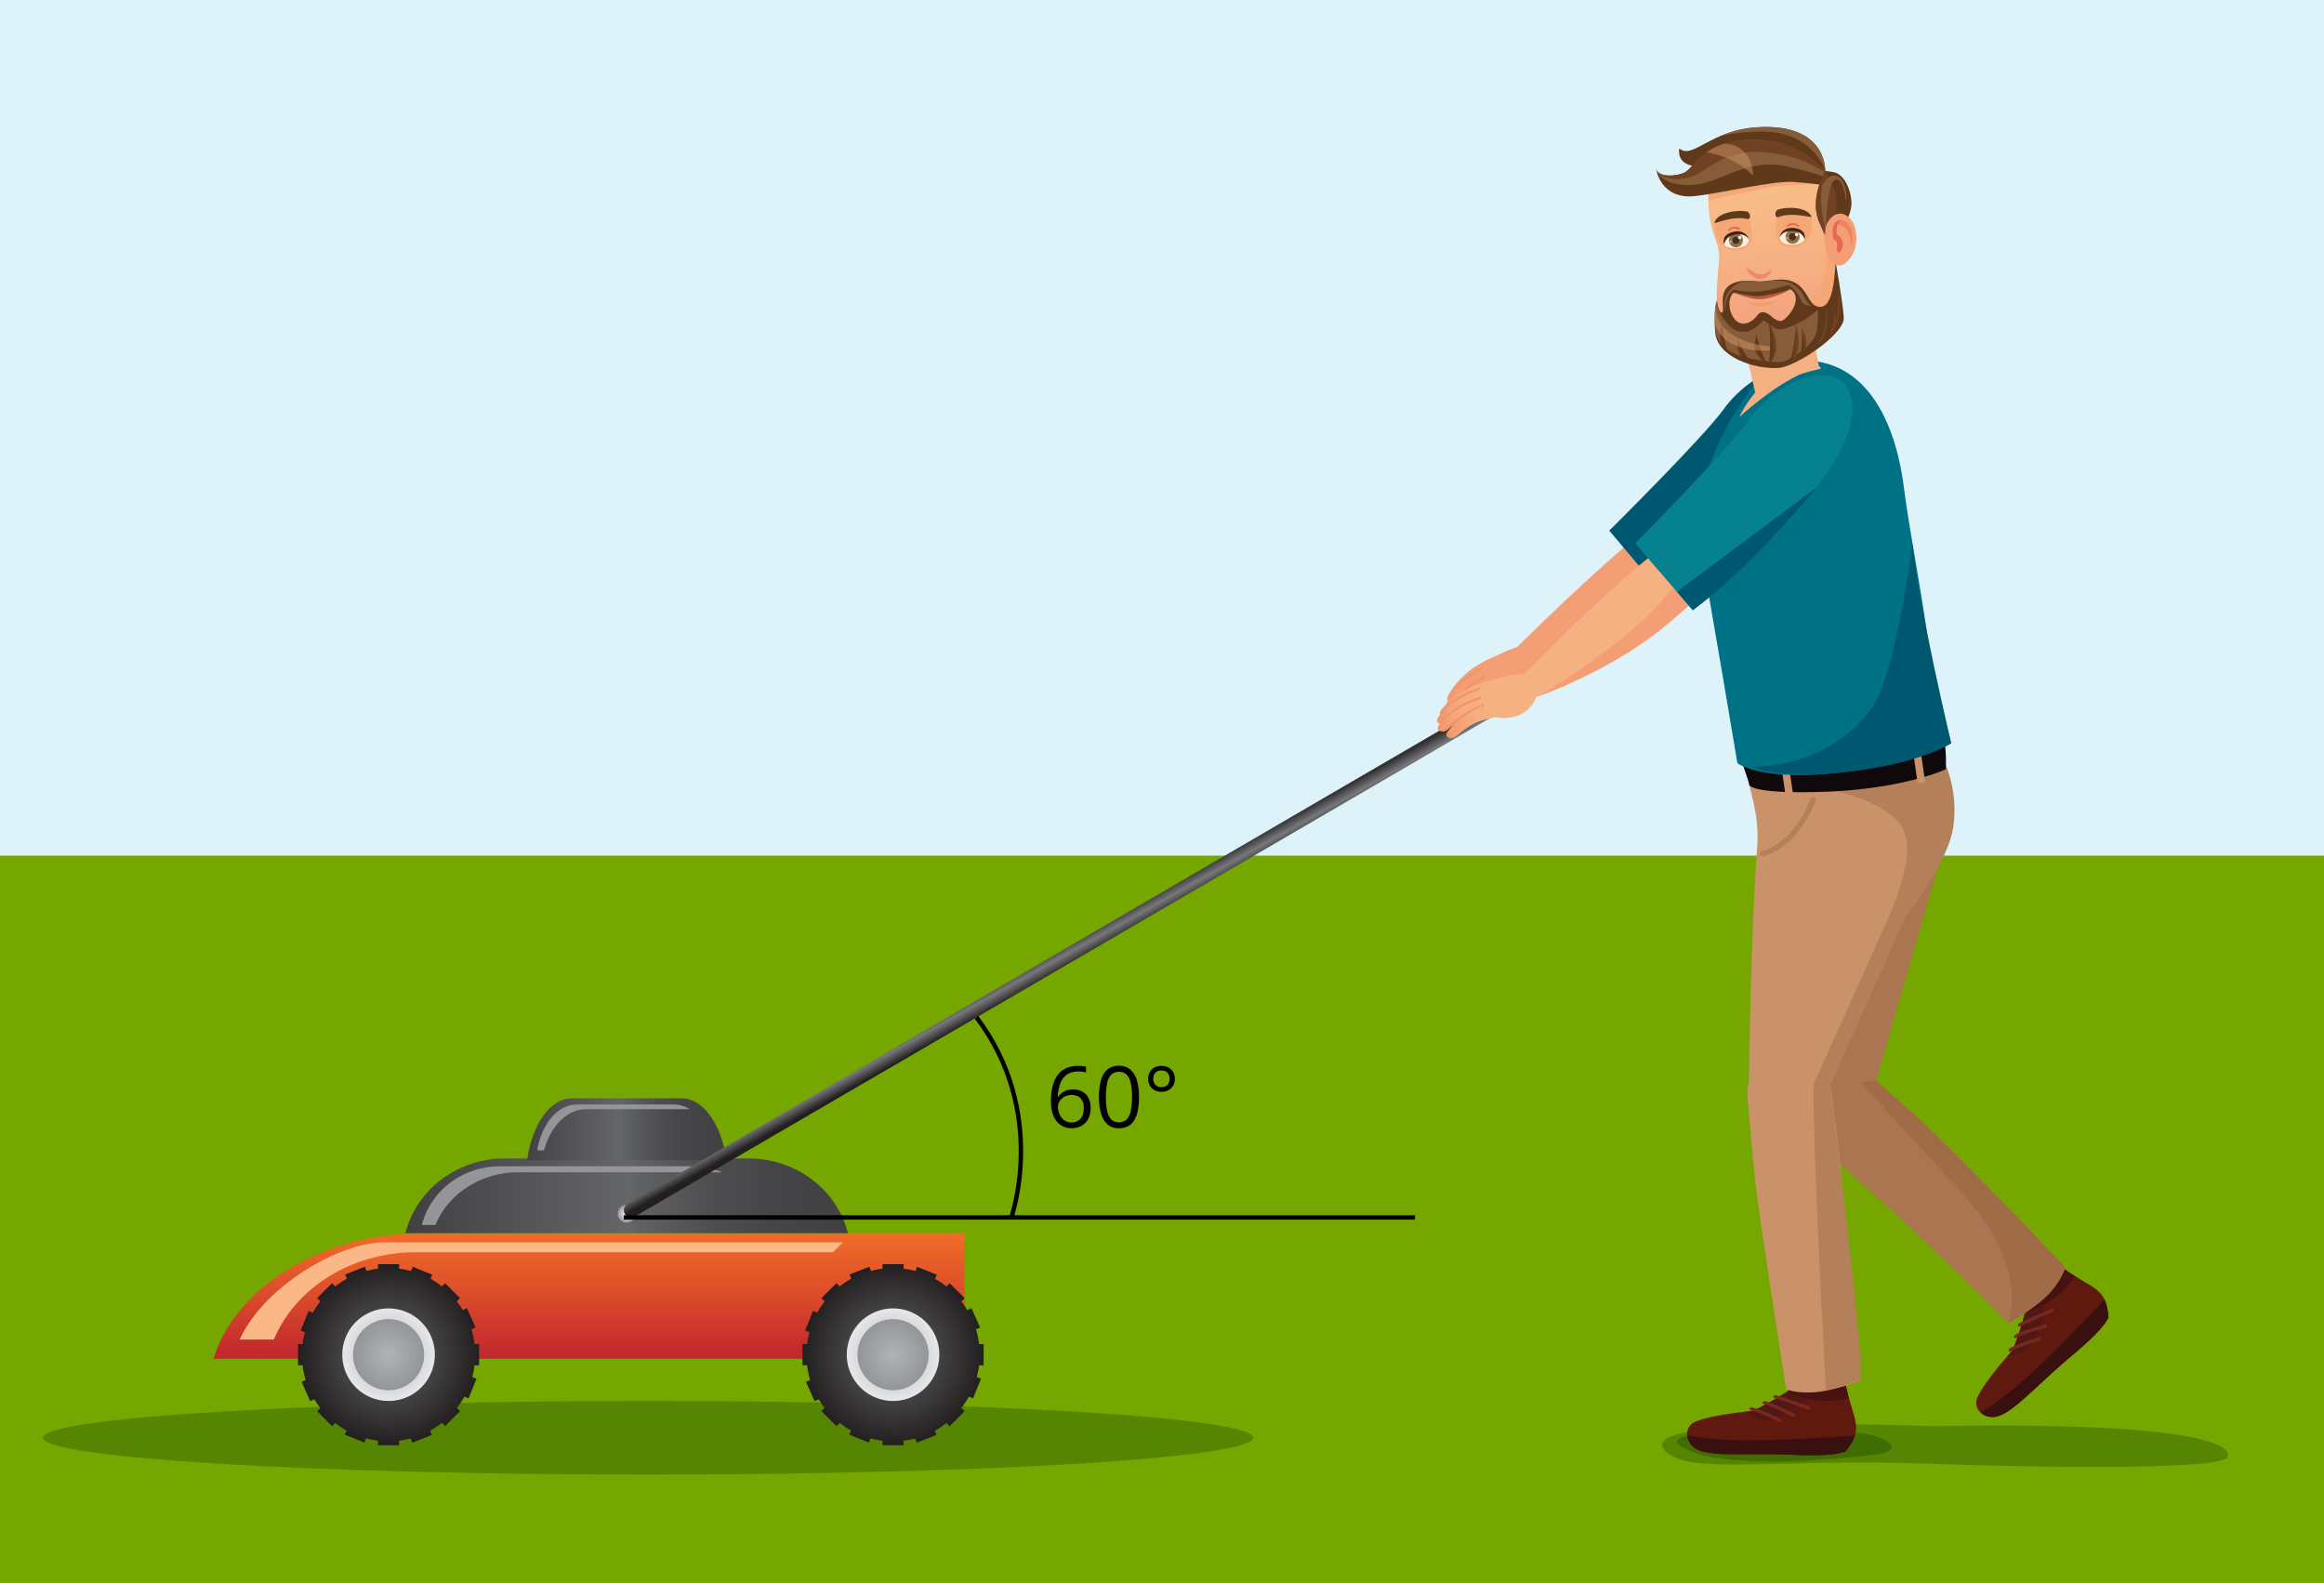 <svg xmlns="http://www.w3.org/2000/svg" xmlns:xlink="http://www.w3.org/1999/xlink" width="1585.4" height="1080" viewBox="0 0 1585.4 1080"><rect x="0" y="0" width="1585.4" height="1080" fill="#808080" stroke="none"/><defs><linearGradient id="Безымянный_градиент_32" x1="401.78" y1="961.56" x2="401.78" y2="873.02" gradientTransform="matrix(1, 0, 0, -1, 0, 1798.23)" gradientUnits="userSpaceOnUse"><stop offset="0" stop-color="#f37027"/><stop offset="0.5" stop-color="#dc4e2a"/><stop offset="1" stop-color="#c1272d"/></linearGradient><linearGradient id="Безымянный_градиент_5" x1="5198.81" y1="1103.92" x2="5775.99" y2="1103.92" gradientTransform="matrix(0.52, 0, 0, -0.42, -2425.14, 1279.47)" gradientUnits="userSpaceOnUse"><stop offset="0" stop-color="#414042"/><stop offset="0.5" stop-color="#656668"/><stop offset="0.52" stop-color="#616264"/><stop offset="0.68" stop-color="#4f4f51"/><stop offset="0.83" stop-color="#454446"/><stop offset="1" stop-color="#414042"/></linearGradient><linearGradient id="Безымянный_градиент_5-2" x1="12914.88" y1="2337.07" x2="13373.93" y2="2337.07" gradientTransform="matrix(0.3, 0, 0, -0.09, -3520.23, 980.79)" xlink:href="#Безымянный_градиент_5"/><radialGradient id="Безымянный_градиент_10" cx="265.08" cy="874.02" r="61.75" gradientTransform="matrix(1, 0, 0, -1, 0, 1798.23)" gradientUnits="userSpaceOnUse"><stop offset="0" stop-color="#656668"/><stop offset="1" stop-color="#231f20"/></radialGradient><radialGradient id="Безымянный_градиент_31" cx="265.08" cy="874" r="31.55" gradientTransform="matrix(1, 0, 0, -1, 0, 1798.23)" gradientUnits="userSpaceOnUse"><stop offset="0.01" stop-color="#afb1b4"/><stop offset="1" stop-color="#e6e7e8"/></radialGradient><radialGradient id="Безымянный_градиент_12" cx="265.08" cy="874.01" r="24.26" gradientTransform="matrix(1, 0, 0, -1, 0, 1798.23)" gradientUnits="userSpaceOnUse"><stop offset="0" stop-color="#b1b3b6"/><stop offset="1" stop-color="#939598"/></radialGradient><radialGradient id="Безымянный_градиент_10-2" cx="609.24" cy="874" r="61.76" xlink:href="#Безымянный_градиент_10"/><radialGradient id="Безымянный_градиент_31-2" cx="609.24" cy="874.01" r="31.56" xlink:href="#Безымянный_градиент_31"/><radialGradient id="Безымянный_градиент_12-2" cx="609.25" cy="874.01" r="24.26" xlink:href="#Безымянный_градиент_12"/><radialGradient id="Безымянный_градиент_27" cx="427.5" cy="970.22" r="6.12" gradientTransform="matrix(1, 0, 0, -1, 0, 1798.23)" gradientUnits="userSpaceOnUse"><stop offset="0" stop-color="#fff"/><stop offset="1" stop-color="#939598"/></radialGradient><linearGradient id="Безымянный_градиент_45" x1="729.3" y1="641.66" x2="736.89" y2="655.26" gradientUnits="userSpaceOnUse"><stop offset="0" stop-color="#333132"/><stop offset="0.47" stop-color="#77787b"/><stop offset="1" stop-color="#231f20"/></linearGradient><linearGradient id="linear-gradient" x1="-11029.9" y1="-1669.61" x2="-11029.9" y2="-1709.27" gradientTransform="matrix(0.5, 0.87, -0.87, 0.5, 5027.16, 10889.06)" gradientUnits="userSpaceOnUse"><stop offset="0" stop-color="#f2926a"/><stop offset="0.29" stop-color="#f4a377"/><stop offset="0.62" stop-color="#f6ad7f"/><stop offset="1" stop-color="#f6b182"/></linearGradient><linearGradient id="Безымянный_градиент_2" x1="-840.07" y1="554.57" x2="-840.45" y2="426" gradientTransform="translate(2017.15 -386.21) rotate(-3.58)" gradientUnits="userSpaceOnUse"><stop offset="0" stop-color="#f4a27e"/><stop offset="0.25" stop-color="#f6ae82"/><stop offset="0.64" stop-color="#f8bb87"/><stop offset="1" stop-color="#f9c089"/></linearGradient><linearGradient id="linear-gradient-2" x1="-11830.06" y1="-2188.73" x2="-11830.06" y2="-2228.21" gradientTransform="translate(2913.99 12359.11) rotate(70.27)" xlink:href="#linear-gradient"/><linearGradient id="linear-gradient-3" x1="-11826.2" y1="-2185.32" x2="-11826.2" y2="-2224.79" gradientTransform="translate(2913.99 12359.11) rotate(70.27)" xlink:href="#linear-gradient"/><linearGradient id="linear-gradient-4" x1="-11820.58" y1="-2184.1" x2="-11820.58" y2="-2223.26" gradientTransform="translate(2913.99 12359.11) rotate(70.27)" xlink:href="#linear-gradient"/><linearGradient id="linear-gradient-5" x1="-11814.84" y1="-2188.15" x2="-11814.84" y2="-2227.81" gradientTransform="translate(2913.99 12359.11) rotate(70.27)" xlink:href="#linear-gradient"/></defs><g id="Слой_2" data-name="Слой 2"><g id="Слой_1-2" data-name="Слой 1"><rect y="579.1" width="1585.4" height="500.9" style="fill:#76a600"/><rect width="1585.4" height="583.75" style="fill:#def2f9"/><path d="M854.92,980.86c0-13.85-184.83-25.08-412.82-25.08S29.27,967,29.27,980.86,214.1,1006,442.1,1006,854.92,994.72,854.92,980.86Z" style="fill:#073007;opacity:0.28"/><path d="M658,841.3H288.77c-69.56,0-127.81,36.58-143.2,85.72H658Z" style="fill:url(#Безымянный_градиент_32)"/><path d="M510.5,790.33h-166c-33,0-60.62,21.74-67.92,51H578.41C571.1,812.07,543.49,790.33,510.5,790.33Z" style="fill:url(#Безымянный_градиент_5)"/><path d="M353.9,799.74H492.56a57,57,0,0,0-21.13-4.06H341.12c-25.9,0-47.59,17.09-53.32,40.06h9.3C305.46,814.79,327.71,799.74,353.9,799.74Z" style="fill:#939598"/><path d="M575,847.56H262.21c-30.92,0-82.22,30.07-98.71,66.31h23.34c14.35-34.72,52.42-59.59,97.25-59.59H568.25Z" style="fill:#fbb786"/><path d="M465,749.32H390.19c-14.86,0-27.31,18-30.6,42.26h136C492.28,767.3,479.83,749.32,465,749.32Z" style="fill:url(#Безымянный_градиент_5-2)"/><path d="M323.73,931.44h3.11V917h-3.11a58,58,0,0,0-2.1-10.09l2.79-1.24-5.88-13.17-2.86,1.28a58.37,58.37,0,0,0-4.05-5.92l2.2-2.21-10.18-10.21-2.19,2.21a58.29,58.29,0,0,0-7.7-5.14l1.15-2.86-13.36-5.4-1.17,2.89a61.85,61.85,0,0,0-8.09-1.59v-3.1H257.87v3.1a62.78,62.78,0,0,0-7.82,1.52l-1.16-2.89-13.39,5.34,1.14,2.85a58.12,58.12,0,0,0-7.93,5.28l-2.19-2.21-10.21,10.2,2.21,2.2a57.94,57.94,0,0,0-5.12,7.68l-2.86-1.15-5.41,13.36,2.89,1.18a60.11,60.11,0,0,0-1.6,8.1h-3.1v14.42h3.1a59.8,59.8,0,0,0,2.11,10.08l-2.79,1.24,5.88,13.17,2.85-1.27a59.79,59.79,0,0,0,4.05,5.94l-2.21,2.16L226.52,973l2.19-2.21a59,59,0,0,0,7.68,5.13l-1.15,2.85,13.37,5.4,1.17-2.88a61.85,61.85,0,0,0,8.09,1.59V986h14.42v-3.1a59.33,59.33,0,0,0,7.82-1.52l1.15,2.9,13.4-5.35L293.52,976a61.14,61.14,0,0,0,7.94-5.28l2.19,2.2,10.21-10.19-2.2-2.2a58.44,58.44,0,0,0,5.13-7.69l2.85,1.16,5.41-13.37-2.89-1.17A56.81,56.81,0,0,0,323.73,931.44Z" style="fill:url(#Безымянный_градиент_10)"/><path d="M296.63,924.23a31.56,31.56,0,1,0-31.55,31.55h0A31.55,31.55,0,0,0,296.63,924.23Z" style="fill:url(#Безымянный_градиент_31)"/><path d="M289.34,924.23a24.26,24.26,0,1,0-24.27,24.25h.05A24.27,24.27,0,0,0,289.34,924.23Z" style="fill:url(#Безымянный_градиент_12)"/><path d="M400.05,756.71h70.38a20.39,20.39,0,0,0-10.72-3.19H393.56c-13.15,0-24.14,13.36-27.06,31.32h4.71C375.47,768.46,386.76,756.71,400.05,756.71Z" style="fill:#939598"/><path d="M667.92,931.44H671V917h-3.1a58,58,0,0,0-2.11-10.09l2.8-1.24-5.88-13.17-2.84,1.28a63.51,63.51,0,0,0-4.09-5.92l2.22-2.21-10.18-10.21-2.2,2.21a57.42,57.42,0,0,0-7.71-5.14l1.17-2.86-13.37-5.4-1.16,2.89a60.39,60.39,0,0,0-8.1-1.59v-3.1H602v3.1a61.16,61.16,0,0,0-7.83,1.52l-1.15-2.89-13.44,5.34,1.13,2.85a59,59,0,0,0-7.92,5.28l-2.19-2.21-10.21,10.2,2.22,2.2a57.73,57.73,0,0,0-5.09,7.68l-2.86-1.15-5.41,13.36,2.89,1.18a58.57,58.57,0,0,0-1.59,8.1h-3.12v14.42h3.11a61.81,61.81,0,0,0,2.1,10.08l-2.79,1.24,5.89,13.17,2.84-1.27a63.41,63.41,0,0,0,4,5.94l-2.2,2.16L570.68,973l2.2-2.21a58.9,58.9,0,0,0,7.67,5.13l-1.14,2.88,13.36,5.41,1.16-2.88a60.05,60.05,0,0,0,8.1,1.58V986h14.41v-3.1a59.33,59.33,0,0,0,7.82-1.52l1.15,2.9,13.44-5.35-1.13-2.83a60.1,60.1,0,0,0,7.93-5.29l2.2,2.2L658,962.77l-2.23-2.2a58.65,58.65,0,0,0,5.16-7.69L663.8,954l5.42-13.37-2.9-1.17A56.89,56.89,0,0,0,667.92,931.44Z" style="fill:url(#Безымянный_градиент_10-2)"/><path d="M640.8,924.23a31.57,31.57,0,1,0-31.57,31.55h0A31.55,31.55,0,0,0,640.8,924.23Z" style="fill:url(#Безымянный_градиент_31-2)"/><path d="M633.51,924.23a24.26,24.26,0,1,0-24.28,24.25,24.27,24.27,0,0,0,24.28-24.25Z" style="fill:url(#Безымянный_градиент_12-2)"/><path d="M433.62,828a6.12,6.12,0,1,0-6.12,6.12,6.12,6.12,0,0,0,6.12-6.12Z" style="fill:url(#Безымянный_градиент_27)"/><path d="M430.59,830.58a5,5,0,0,1-2.42-9.39l605.7-353a5,5,0,1,1,4.82,8.76L433,830A5,5,0,0,1,430.59,830.58Z" style="fill:url(#Безымянный_градиент_45)"/><line x1="965.3" y1="830.58" x2="425.58" y2="830.58" style="fill:none;stroke:#000;stroke-miterlimit:10;stroke-width:3px"/><path d="M1319.06,973l-2.9-.1c-100.27-3.29-213.3-1.31-174.64,20.83,18.77,10.75,81.65,1.47,173,4.79,87,3.15,204.74,4.13,205.14-4.82C1519.71,993.67,1536.93,969.11,1319.06,973Z" style="fill:#073007;opacity:0.28"/><path d="M1277.32,992.68c-19.27,2.1-91,9.9-122.78-2.26-38.88-14.89,37.22-15.64,112.23-12.87C1282.28,978.13,1305.46,989.6,1277.32,992.68Z" style="fill:#073007;opacity:0.28"/><path d="M1257.67,937.06c4.78,31.12,15.69,35.08,1.44,53.12-11.11,4.26-34.77,2.14-47.11,2-30-.37-49.42,1.58-57-5.19-3.79-3.27-6.27-10.11-1.28-15.26,3.4-3.49,20.93-7.13,42-9.14a204.93,204.93,0,0,0,27.92-16.15s12,.84,18-.26C1247.07,945.16,1257.08,933.25,1257.67,937.06Z" style="fill:#5f190f"/><path d="M1208.64,968c-6.46,1.38-12.92-1.07-18.39-4.81l5.53-.58a204.93,204.93,0,0,0,27.92-16.15,119.54,119.54,0,0,0,15.77,0C1232.8,957.32,1219.88,964.13,1208.64,968Z" style="fill:#511715"/><path d="M1219.3,949.36c2.81-1.83,4.4-3,4.4-3s12,.84,18-.26c5.41-1,15.42-12.9,16-9.09a138.06,138.06,0,0,0,3.61,16.72C1247.19,957.82,1232.31,955.61,1219.3,949.36Z" style="fill:#47120f"/><path d="M1187.39,982.69c25.6.15,52.47-1.54,78-3.34-1,3.21-2.93,6.63-6.25,10.83-11.11,4.26-34.77,2.14-47.11,2-30-.37-49.42,1.58-57-5.19A12,12,0,0,1,1151,979C1159.7,981.07,1177.24,982.62,1187.39,982.69Z" style="fill:#37100f"/><path d="M1233.76,961.68A1.37,1.37,0,0,0,1235,961a1.09,1.09,0,0,0-.69-1.48c-.64-.22-15.6-5.73-22.82-7.65a1.29,1.29,0,0,0-1.58.75,1.1,1.1,0,0,0,.86,1.39c7.09,1.87,22.39,7.51,22.54,7.58A1.53,1.53,0,0,0,1233.76,961.68Z" style="fill:#78291f"/><path d="M1223.28,966.56a1.33,1.33,0,0,0,1.09-.54,1,1,0,0,0-.44-1.54c-.6-.31-14.92-7.72-20-8.57a1.3,1.3,0,0,0-1.5.87,1.15,1.15,0,0,0,1,1.32c3.82.64,15.11,6.22,19.16,8.3A1.28,1.28,0,0,0,1223.28,966.56Z" style="fill:#78291f"/><path d="M1213.91,970.08a1.3,1.3,0,0,0,1.08-.55,1,1,0,0,0-.43-1.52c-.46-.25-11.54-6-19.44-7.82a1.3,1.3,0,0,0-1.56.8,1.12,1.12,0,0,0,.93,1.35c7.56,1.71,18.64,7.51,18.76,7.56A1.2,1.2,0,0,0,1213.91,970.08Z" style="fill:#78291f"/><path d="M1401.44,860.64c24.55,19.72,35.26,15.28,36.94,38.21-5.32,10.65-24.2,25.06-33.42,33.27-22.4,20-35.38,34.53-45.51,34.64-5,.14-11.46-3.22-11.26-10.39.15-4.87,10.62-19.39,24.82-35.12a204.92,204.92,0,0,0,9.69-30.77s9.4-7.46,13.07-12.32C1399.1,873.78,1398.44,858.23,1401.44,860.64Z" style="fill:#5f190f"/><path d="M1386.14,916.53c-3.83,5.39-10.25,7.94-16.81,8.87,1.21-1.37,2.43-2.73,3.68-4.15a204.92,204.92,0,0,0,9.69-30.77,119.89,119.89,0,0,0,11.66-10.63C1396.78,892.38,1391.85,906.13,1386.14,916.53Z" style="fill:#511715"/><path d="M1381.45,895.63c.83-3.25,1.25-5.15,1.25-5.15s9.4-7.46,13.07-12.32c3.33-4.38,2.67-19.93,5.67-17.52a139.74,139.74,0,0,0,14,9.9C1407.74,883,1395.27,891.45,1381.45,895.63Z" style="fill:#47120f"/><path d="M1380.42,941.76c19-17.18,37.66-36.57,55.26-55.12,1.43,3,2.31,6.87,2.7,12.21-5.32,10.65-24.2,25.06-33.42,33.27-22.4,20-35.38,34.53-45.51,34.64a12,12,0,0,1-8.36-3.11C1358.91,959.27,1372.89,948.56,1380.42,941.76Z" style="fill:#37100f"/><path d="M1400.44,895a1.36,1.36,0,0,0,.42-1.3,1.1,1.1,0,0,0-1.51-.63c-.62.27-15.37,6.31-22,9.78a1.28,1.28,0,0,0-.66,1.62,1.08,1.08,0,0,0,1.56.44c6.51-3.41,21.6-9.58,21.75-9.64A1.26,1.26,0,0,0,1400.44,895Z" style="fill:#78291f"/><path d="M1396,905.63a1.33,1.33,0,0,0,.44-1.14,1.05,1.05,0,0,0-1.37-.84c-.65.18-16.21,4.39-20.5,7.16a1.29,1.29,0,0,0-.52,1.66,1.14,1.14,0,0,0,1.63.29c3.25-2.1,15.34-5.61,19.73-6.81A1.32,1.32,0,0,0,1396,905.63Z" style="fill:#78291f"/><path d="M1391.46,914.55a1.32,1.32,0,0,0,.44-1.14,1,1,0,0,0-1.35-.83c-.51.13-12.59,3.34-19.62,7.36a1.31,1.31,0,0,0-.61,1.65,1.12,1.12,0,0,0,1.59.37c6.73-3.85,18.83-7.05,18.95-7.1A1.12,1.12,0,0,0,1391.46,914.55Z" style="fill:#78291f"/><path d="M1016.41,449.31a83.24,83.24,0,0,0-12.66,7.27,79.56,79.56,0,0,0-9.78,9.11,48.85,48.85,0,0,0-6.06,8.79c-2.39,4.91,3.69,5.88,6.79,1.6a60.07,60.07,0,0,1,5.41-5.93,43.84,43.84,0,0,1,8.46-6.43c1.73-1,7.85-3.73,11.72-5.25C1021.89,455.79,1016.41,449.31,1016.41,449.31Z" style="fill:#f39e75"/><path d="M987.43,477a2,2,0,0,0,1.11,1.46,74.92,74.92,0,0,1,10.81-13.24c4.4-4.43,13.14-8.75,13.14-8.75l-.11-2.59s-1.76-.6-2,1.64C996.8,461.87,989.38,473.57,987.43,477Z" style="fill:#f2926a"/><path d="M1015.36,454.34a82.25,82.25,0,0,0-12.66,7.28,78.77,78.77,0,0,0-9.78,9.12,47.35,47.35,0,0,0-6,8.81c-2.39,4.91,3.69,5.88,6.79,1.61a56.55,56.55,0,0,1,5.4-6,44.64,44.64,0,0,1,8.46-6.44c1.72-.94,7.84-3.72,11.72-5.26C1020.84,460.83,1015.36,454.34,1015.36,454.34Z" style="fill:#f39e75"/><path d="M1000.8,471.16c4.4-4.44,13.15-8.77,13.15-8.77l-.12-2.58s-1.75-.6-1.94,1.65c-13.59,6.3-21.77,18.55-24,22.24a3.89,3.89,0,0,0,2,.05A96.31,96.31,0,0,1,1000.8,471.16Z" style="fill:#f2926a"/><path d="M1017.38,460.63a81.64,81.64,0,0,0-12.73,6.74,76.93,76.93,0,0,0-9.95,8.71,46.18,46.18,0,0,0-6.29,8.45c-2.53,4.74,3.43,5.93,6.63,1.81a60.48,60.48,0,0,1,5.54-5.69,43.11,43.11,0,0,1,8.56-6.06c1.74-.87,7.87-3.41,11.75-4.78C1022.55,467.23,1017.38,460.63,1017.38,460.63Z" style="fill:#f39e75"/><path d="M1000.58,480.65a43.11,43.11,0,0,1,8.56-6.06c.2-.1.47-.23.78-.36,3.56-3.45,7-6.68,7-6.68l-.13-2.59s-1.7-1-1.89,1.26c-12.49,7.13-20.92,18.86-23.38,22.5a6.34,6.34,0,0,0,3.54-2.38A60.48,60.48,0,0,1,1000.58,480.65Z" style="fill:#f2926a"/><path d="M1023.58,462.66a84.71,84.71,0,0,0-12.71,7.32,80,80,0,0,0-9.81,9.18A47.19,47.19,0,0,0,995,488c-2.41,4.93,3.71,5.9,6.82,1.61a59.94,59.94,0,0,1,5.41-6,45,45,0,0,1,8.51-6.46c1.73-.95,7.88-3.75,11.76-5.3C1029.1,469.16,1023.58,462.66,1023.58,462.66Z" style="fill:url(#linear-gradient)"/><path d="M1043.49,440.63c-8.24-.64-16,3.64-24.46,7.49-9,4.14-8.49,3.7-7.07,10.1,1.65,7.44,9.6,14.53,13.68,14.67,6.91.23,16.62-2.87,21.45-10.39C1054.75,450.57,1047.2,440.92,1043.49,440.63Z" style="fill:#f39e75"/><path d="M1046.64,454.13c-9,2.85-19.6-5.13-12.73-11.63,0,0,57.58-57.51,95.62-86.86a20.83,20.83,0,0,1,29.28,1.49c7.49,8.44,6.65,23.49-2,31.1C1112.18,427.44,1067.65,447.48,1046.64,454.13Z" style="fill:#f39e75"/><path d="M1176,279c19.88-27.65,64.77-45.32,70.45-13.35,9,50.87-109.83,142.39-109.83,142.39L1097.81,362S1161.77,298.71,1176,279Z" style="fill:#005870"/><path d="M1125.86,395.25c.25-.25,96-69.95,96-69.95-1.65,2.55-45.23,54-85.26,82.71Z" style="fill:#215a6c"/><path d="M1226.57,766.9s36.23,34.48,51.16,47.31c26.86,23.06,92.49,88.42,92.49,88.42s18.76-10.24,28.58-21.17c7.91-8.81,10.14-16.9,10.14-16.9s-64.12-67.5-93.29-95.14c-17.15-16.24-50.09-44.44-50.09-44.44Z" style="fill:#aa7550"/><path d="M1264.76,724.38a28.58,28.58,0,1,1-40.36,2.15A28.59,28.59,0,0,1,1264.76,724.38Z" style="fill:#b48059"/><path d="M1268.25,777.12l56.23-194.06c6.75-22.35-71.16-40.35-75.84-17.48-3.67,17.83-34.92,194.12-34.92,194.12Z" style="fill:#aa7550"/><path d="M1192.28,750s4,49.25,6.69,68.75c4.87,35,19.48,129,19.48,129s7.54,3.51,22.13,1.82c11.79-1.35,28.72-7.66,28.72-7.66s-8.71-91.6-12.26-131.62c-2.09-23.53-7.9-66.63-7.9-66.63Z" style="fill:#ca9269"/><path d="M1248.55,740.19l47.21-110.89s16.48-15.28,31.79-50.25c9.68-22.12-4.13-62.78-.87-72,11.59-33-136.61-18.17-137,5.16-.35,19,11,37.35,9.09,64.61-4.8,66.61-5.64,161.27-5.64,161.27Z" style="fill:#ca9269"/><path d="M1249,742.91a28.57,28.57,0,1,1-31.45-25.38A28.56,28.56,0,0,1,1249,742.91Z" style="fill:#ca9269"/><path d="M1226.57,534.43s62.76,7.87,72.36,32.77c4,10.34,3.3,23.1-8.7,54.6l4.75,9.89s33.65-40.79,37.55-67.64a83.34,83.34,0,0,0-7.64-47.85Z" style="fill:#b48059"/><path d="M1202.18,584.16a1.85,1.85,0,0,1-.42-3.65c22.27-5.22,33.23-35,33.33-35.34a1.86,1.86,0,0,1,2.37-1.12,1.84,1.84,0,0,1,1.11,2.36c-.47,1.31-11.76,32-36,37.7A2,2,0,0,1,1202.18,584.16Z" style="fill:#b48059"/><path d="M1326.68,507a91.06,91.06,0,0,1,.68,17.84s-28.46,13.47-83.14,15.35c-50,1.72-50.92-4.74-50.92-4.74-.4-4-7.46-19.23-6.76-27.33,0,0,6.07,17.49,62.5,17.84C1292.27,526.25,1326.68,507,1326.68,507Z" style="fill:#10090b"/><rect x="1216.92" y="524.02" width="5.17" height="20.81" transform="translate(-63.57 178.74) rotate(-8.17)" style="fill:#ca9269"/><rect x="1306.7" y="513.36" width="5.17" height="20.81" transform="translate(-61.15 191.39) rotate(-8.17)" style="fill:#ca9269"/><path d="M1192.79,267.84c10.63-13.93,15.24-19.34,29.08-21.64,63.56-6.41,74.64,68.08,77.06,87.3,3.2,25.48,10.2,60.24,15.66,98.27,2.88,20.27,16.46,75.25,16.46,75.25s-18,12.56-70.71,19.43c-58.56,7.64-75.11-5.75-75.11-5.75s-18.44-110.48-25.2-146.19C1152.26,333.43,1178.26,286.9,1192.79,267.84Z" style="fill:#007286"/><path d="M1194.53,522.8s13.84,8.48,57.94,4.58c55.49-4.91,78.58-20.36,78.58-20.36s-23.55-100.08-26.37-136.32c0,0-11.54,90.89-28.31,113.15C1244.57,526.05,1194.53,522.8,1194.53,522.8Z" style="fill:#005870"/><path d="M1324.89,570.2l-76.34,170s23.8,188.66,20.75,201.71l-23.64,6.85s-8.89-157.36-8.48-209l67.15-149.3Z" style="fill:#b48059"/><path d="M1232.25,202.18l-47.58,10.54L1198,270.57s9.15-11.25,19-15.37c19.94-8.32,24-4.1,24-4.1Z" style="fill:#f6b182"/><path d="M1243,231.06l-4.83-29.5-40,3-5.08,34.62A80.94,80.94,0,0,0,1243,231.06Z" style="fill:#f0896b"/><path d="M1165.53,132.48c-1.07,28.58,9,30.84,7,47.26s-1.3,38.09-1.3,38.09,13.87,16.69,32.94,17.88S1252,208.46,1252,208.46l-1.09-45.88s4.4-35.31-8.24-40.5-31.39-7.47-32.15-7.56-46.3,12.9-46.3,12.9S1165.59,130.94,1165.53,132.48Z" style="fill:url(#Безымянный_градиент_2)"/><path d="M1241.18,149s10.4,31.85-.18,47.7-9,17.57-9,17.57l3.08,10.18,18.2-25.33-3-56.56Z" style="fill:#f5a875"/><path d="M1165.53,132.48l-.08,4.36s20-4.85,39.37-8.64c12.63-2.47,36.35-2.34,36.35-2.34a39.24,39.24,0,0,0-27.07-6.16C1198.26,121.92,1165.53,132.48,1165.53,132.48Z" style="fill:#f5a875"/><path d="M1246.52,118.56s-17.15-23.78-51.22-23.26-39.34,19.33-46.16,22.51c-5.86,2.73-17.48,3.29-19.27-2.26,0,0,2.83,20.82,26.67,18.21,17.68-1.95,53.72-10.78,67.6-9.61s17.79,1.82,17.79,1.82Z" style="fill:#60391b"/><path d="M1145.61,101.25s-2.48,10.75,10.51,12c26.83,2.58,89,3.58,89,3.58s1.73-33.06-46.57-30C1166.86,88.75,1154.66,109.11,1145.61,101.25Z" style="fill:#60391b"/><path d="M1182.39,199.49s11.61,5.25,19.57,4.58c8.18-.68,18.8-5.85,19.41-6.8a88.57,88.57,0,0,1-19.63,4A56.32,56.32,0,0,1,1182.39,199.49Z" style="fill:#be5740"/><path d="M1191.62,205.75s11.51,3.57,22.94-2.12C1214.56,203.63,1203.68,214.06,1191.62,205.75Z" style="fill:#f39b70"/><path d="M1252.22,178.57c-.79,15.65-3,34.76-13.56,30.11-4.68-2-6-10.94-13.36-15.38-9.1-5.46-19.38-.43-27.25-1.39-30.42-3.69-20.23,21.66-23.4,21.39-2.6-.22-3.41-8.09-3.41-8.09s-2.36,5.48-1.22,21.14c1.24,17.18,26.28,25.51,42.86,24.7,12.46-.61,45.39-23.27,44.91-34.19C1257.37,207.37,1252.22,178.57,1252.22,178.57Zm-45.3,36.1c-.5-.44-5.24-3.76-8,.38s-10.79,9.41-16.07,2.06c-4.41-6.13-3.73-15,0-17.42,0,0,13.07,3.07,18.76,2.25,13.05-1.88,19.76-4.67,19.76-4.67,6.55,4.41,3.22,12.54-1.06,17.5S1214.17,221.05,1206.92,214.67Z" style="fill:#60391b"/><path d="M1235.72,208.49c-4.68-2-4.72-9.73-12.12-14.18-9.09-5.46-17.68-1.44-25.55-2.4-13-1.57-25.37,3.65-20.9,20.81,0,0-1.24-11.29,6-15.07a54.64,54.64,0,0,0,17.25,1.19c8.22-.78,19.09-4.38,19.09-4.38,1-.34,6.27,3.4,9.47,10.83C1230.72,209.24,1235.72,208.49,1235.72,208.49Z" style="fill:#875c39"/><path d="M1177.15,212.72s-9-19.48,12.63-21.08C1189.78,191.64,1172.79,196.24,1177.15,212.72Z" style="fill:#60391b"/><path d="M1238.58,228.28c1.92-4.15,1.67-17.33,1.4-17.06-7.36,7.4-18.66,12.41-25,13.48-5,.84-11.1-7.2-12.41-5.73-14.27,15.95-24.59,1.39-24.59,1.39a24.68,24.68,0,0,1-6.69-15.15s-2.23,3.41-1.1,19.07a17.78,17.78,0,0,0,5.07,11.37,17.07,17.07,0,0,1-.2-14c.51,8.36,2,13.57,3.09,16.49a36.08,36.08,0,0,0,9.29,4.78l-1.29-10.3c1.67,4.5,5.74,11.48,6.81,11.72,6.16,1.4,15,2.91,20.48,2.65a15.08,15.08,0,0,0,8.52-2.94c2.35-8.84,3.19-21,3.19-21,1.88,9.79.45,15.56-1.25,20.07.77-.63,3.93-2.8,4.7-3.48,1.22-6.39.57-16,.57-16,1.46,4.7,2.16,11.18,1.74,14.2C1237.24,232.77,1238.58,228.28,1238.58,228.28Z" style="fill:#875c39"/><path d="M1185.73,229.78c0-.15-2.8,8.91,2.71,14.62A68.47,68.47,0,0,1,1185.73,229.78Z" style="fill:#704223"/><path d="M1175,220.7c0-.15-4.6,9.2.58,16.31C1175.53,237,1173.08,227.71,1175,220.7Z" style="fill:#704223"/><path d="M1229.12,223.72c0-.15,5.76,9.61,1.65,15.69C1230.77,239.41,1231.23,230.27,1229.12,223.72Z" style="fill:#704223"/><path d="M1224.83,219.73c0-.15,5.78,17.59-1.53,25.73A86.36,86.36,0,0,0,1224.83,219.73Z" style="fill:#704223"/><path d="M1253.74,196.93s5.26,18.42-3.55,28.75C1250.19,225.68,1255,210.63,1253.74,196.93Z" style="fill:#704223"/><path d="M1250.9,208.71s3.59,13.56-2.77,21C1248.13,229.73,1251.83,218.61,1250.9,208.71Z" style="fill:#704223"/><path d="M1198.67,227.19s-5.41,13.75,6.22,20.65C1204.89,247.84,1197.17,230.32,1198.67,227.19Z" style="fill:#60391b"/><path d="M1205.79,218.77s11.87,16.8,1.21,29.49C1207,248.26,1208.8,222.51,1205.79,218.77Z" style="fill:#60391b"/><path d="M1207.61,221.84c0-.15,8.4,15.94,1.09,24.08C1208.7,245.92,1212.19,238.28,1207.61,221.84Z" style="fill:#704223"/><path d="M1197.76,230.67c0-.15-3.73,7.9,2.66,13.29C1200.42,244,1197.33,239.31,1197.76,230.67Z" style="fill:#704223"/><path d="M1245.59,209.23s4.45,19.14-5.91,25.54C1239.68,234.77,1246.34,227.71,1245.59,209.23Z" style="fill:#704223"/><path d="M1246.52,118.56s-17.15-23.78-51.22-23.26-39.34,19.33-46.16,22.51c-5.86,2.73-17.48,3.29-19.27-2.26,0,0,3.58,12.9,27.42,10.28,17.68-1.94,34.93-18.68,63.33-11.94,13.54,3.21,24.6,6.77,24.6,6.77Z" style="fill:#875c39"/><path d="M1246.52,118.56s-17.15-23.78-51.22-23.26-39.34,19.33-46.16,22.51c-5.86,2.73-17.48,3.29-19.27-2.26,0,0,3.62,10.08,22.34,5.51,15-3.67,24.74-25.27,68.53-14.38,13.5,3.35,25.78,11.88,25.78,11.88Z" style="fill:#704223"/><path d="M1213,90.71c26.46,5,32.12,26.12,32.12,26.12s1.73-33.06-46.57-30a74.87,74.87,0,0,0-24.21,5.75S1197.32,87.73,1213,90.71Z" style="fill:#875c39"/><path d="M1245.12,116.83s-11,18.61-4.12,34.59,9.21,17.36,9.21,17.36,13.31-20.37,12.85-30.47-5.48-19.58-12.12-20.83S1245.12,116.83,1245.12,116.83Z" style="fill:#60391b"/><path d="M1245.12,116.83s-11,18.61-4.12,34.59,9.3,18.56,9.3,18.56,3-22.32,2.53-32.42S1245.12,116.83,1245.12,116.83Z" style="fill:#704223"/><path d="M1245.5,157.75c-.12-.65-6.44-25.69-1.18-33.33s11.64-5,13.88,1.76,1.18,11.08,1.18,11.08-1.53-15.69-6.86-14.82C1245.74,123.54,1245.5,157.75,1245.5,157.75Z" style="fill:#875c39"/><path d="M1164.16,103.94s19.2,2.41,31.75,16h0s.71-20.29-18.86-21.88C1177.05,98,1172.61,98.19,1164.16,103.94Z" style="fill:#d6986b;opacity:0.47"/><path d="M1170.39,208.66s-2.7,23.23,36.95,27.74l.1,2.65s-32.07,3.38-37.69-19.05C1169.75,220,1168.92,212.84,1170.39,208.66Z" style="fill:#d6986b;opacity:0.47"/><path d="M1245.38,155.77c.85-6.05,7-11.76,12.61-9.52,8.48,3.34,10.07,16.3,7,24.63-1.84,5-7,11.83-11.86,9.93C1246.92,178.35,1243.77,167.28,1245.38,155.77Z" style="fill:#f39e75"/><path d="M1251.15,153.79c1-2.78,3.58-4.49,6.69-3.26,6,2.33,7,11.48,4.88,17.38a5.32,5.32,0,0,1-.21.5C1263.22,160.57,1259.39,152,1251.15,153.79Z" style="fill:#f08462"/><path d="M1256.13,150.15s-8.45-.85-5.12,13.57c2.27.06,3,3.35,1.83,6.56a6.47,6.47,0,0,0,1.66,2.35,7.89,7.89,0,0,0,2.18-8.55,7.54,7.54,0,0,0-3.74-4.13S1252.22,150.88,1256.13,150.15Z" style="fill:#e8674f"/><path d="M1169.64,152c.07,1.06-.91,17.81,12.71,18.74,16.72,1.11,12.83-13.56,10.89-21.89C1189.36,141.23,1169.5,150,1169.64,152Z" style="fill:#f5a875"/><path d="M1193.14,163.27s-2-6.26-9.7-4.48-7.29,5.82-7.2,7.27a2.57,2.57,0,0,0,1.48,2.12,13.79,13.79,0,0,0,8,1c3.12-.6,5.13-1.41,6.36-2.88A8.74,8.74,0,0,0,1193.14,163.27Z" style="fill:#f9eddc"/><circle cx="1184.21" cy="163.95" r="4.79" style="fill:#936d45"/><path d="M1193.19,163.68s-1.74-4.75-9.17-3.67-7.73,6.73-7.73,6.73-2.39-5.21,3.86-7.87S1191.83,158.55,1193.19,163.68Z" style="fill:#412514"/><path d="M1179.47,164.3l4.79-.85L1180,166.1A3,3,0,0,1,1179.47,164.3Z" style="fill:#f9eddc;opacity:0.36"/><circle cx="1184.21" cy="163.95" r="2.44" style="fill:#3c3223"/><circle cx="1186.79" cy="162.06" r="1.14" style="fill:#f9eddc"/><path d="M1186.63,155.48c-2.42-1.74-5.91-.69-7.76,1.25-.41.46.28,1.33.73.9,1.56-1.53,4.57-2.35,6.5-.82C1186.81,157.35,1187.34,156,1186.63,155.48Z" style="fill:#e26f4f"/><path d="M1235.82,147.88c.06,1.06,3.11,17.55-10.28,20.17-16.45,3.2-14.42-11.85-13.53-20.35C1214.9,139.63,1235.7,145.87,1235.82,147.88Z" style="fill:#f5a875"/><path d="M1213.91,162s1.23-6.47,9.06-5.65,8,4.87,8,6.31a2.58,2.58,0,0,1-1.21,2.29,13.81,13.81,0,0,1-7.76,2c-3.16-.21-5.26-.77-6.67-2.07A8.59,8.59,0,0,1,1213.91,162Z" style="fill:#f9eddc"/><circle cx="1222.85" cy="161.53" r="4.79" style="fill:#936d45"/><path d="M1213.91,162.39s1.13-4.94,8.64-4.79,8.5,5.71,8.5,5.71,1.73-5.47-4.81-7.32S1214.61,157.12,1213.91,162.39Z" style="fill:#412514"/><path d="M1218.11,161.88l4.79-.85-4.28,2.65A3.08,3.08,0,0,1,1218.11,161.88Z" style="fill:#f9eddc;opacity:0.36"/><circle cx="1222.85" cy="161.53" r="2.44" style="fill:#3c3223"/><circle cx="1225.64" cy="160.06" r="1.14" style="fill:#f9eddc"/><path d="M1219.39,153.43c2.18-2,5.78-1.42,7.86.27.46.41-.11,1.36-.61,1-1.75-1.33-4.83-1.76-6.56,0C1219.44,155.31,1218.75,154.06,1219.39,153.43Z" style="fill:#e26f4f"/><path d="M1192,144.41c-5.72-1.53-20.45.24-22.48,7.61-.31,1.14,12-5.06,22.39-2.66C1194.89,150,1194,144.93,1192,144.41Z" style="fill:#60391b"/><path d="M1212.57,143.13c5.5-2.24,20.33-2.32,23.26,4.74.45,1.1-12.59-3.52-22.55.15C1210.43,149.07,1210.71,143.88,1212.57,143.13Z" style="fill:#60391b"/><path d="M1200.32,187.18c4.83.62,8.62-4.74,8-2.35-1.09,4.44-7,5.82-8.16,5.66-5.48-.75-8.64-6.09-8.52-7.31S1196.92,186.74,1200.32,187.18Z" style="fill:#f0896b"/><path d="M1241.93,251.6s-11.29,2.54-14.91,4.25c-20,9.48-40.51,28.75-40.51,28.75s12.81-29.4,38.86-34.26C1243.91,246.88,1241.93,251.6,1241.93,251.6Z" style="fill:#f6b182"/><path d="M1015.59,464.54a85.42,85.42,0,0,0-13.73,4.94,79.57,79.57,0,0,0-11.23,7.26,48.6,48.6,0,0,0-7.5,7.6c-3.22,4.42,2.6,6.43,6.4,2.76a60.74,60.74,0,0,1,6.36-4.89,43.61,43.61,0,0,1,9.46-4.85c1.87-.63,8.38-2.29,12.46-3.12C1019.85,471.89,1015.59,464.54,1015.59,464.54Z" style="fill:url(#linear-gradient-2)"/><path d="M982.21,486.76a2,2,0,0,0,.84,1.63,74.33,74.33,0,0,1,13-11.15c5.1-3.59,14.46-6.31,14.46-6.31l.35-2.57s-1.62-.9-2.21,1.27C994.09,473.48,984.73,483.7,982.21,486.76Z" style="fill:#f2926a"/><path d="M1013.67,469.31a81.88,81.88,0,0,0-13.73,5,78,78,0,0,0-11.23,7.27,46.86,46.86,0,0,0-7.49,7.61c-3.21,4.41,2.61,6.43,6.41,2.77A58.15,58.15,0,0,1,994,487a44.83,44.83,0,0,1,9.46-4.86c1.86-.63,8.38-2.29,12.46-3.12C1017.93,476.66,1013.67,469.31,1013.67,469.31Z" style="fill:url(#linear-gradient-3)"/><path d="M996.39,483.32c5.11-3.6,14.49-6.32,14.49-6.32l.33-2.57s-1.62-.9-2.2,1.29c-14.48,3.81-24.68,14.45-27.51,17.69a3.86,3.86,0,0,0,1.92.39A98.2,98.2,0,0,1,996.39,483.32Z" style="fill:#f2926a"/><path d="M1014.56,475.86a82.07,82.07,0,0,0-13.71,4.41,76.61,76.61,0,0,0-11.32,6.83,46.08,46.08,0,0,0-7.67,7.22c-3.33,4.22,2.34,6.44,6.21,2.95a59.21,59.21,0,0,1,6.45-4.64,43.06,43.06,0,0,1,9.49-4.47c1.86-.56,8.34-2,12.41-2.65C1018.5,483.26,1014.56,475.86,1014.56,475.86Z" style="fill:url(#linear-gradient-4)"/><path d="M994.52,492.63a43.06,43.06,0,0,1,9.49-4.47c.21-.06.5-.15.83-.22,4.11-2.77,8-5.35,8-5.35l.33-2.57s-1.5-1.28-2.08.9c-13.55,4.84-23.9,14.91-27,18.07a6.46,6.46,0,0,0,3.91-1.72A59.21,59.21,0,0,1,994.52,492.63Z" style="fill:#f2926a"/><path d="M1020.32,478.94a83.94,83.94,0,0,0-13.8,5,80.6,80.6,0,0,0-11.27,7.31,48.51,48.51,0,0,0-7.52,7.65c-3.22,4.44,2.63,6.46,6.44,2.78a59.59,59.59,0,0,1,6.38-5,45.44,45.44,0,0,1,9.5-4.88c1.87-.63,8.42-2.31,12.52-3.15C1024.61,486.31,1020.32,478.94,1020.32,478.94Z" style="fill:url(#linear-gradient-5)"/><path d="M1043.77,460.74c-8-2.08-16.44.78-25.39,3.09-9.62,2.49-9,2.16-8.73,8.71.33,7.61,6.91,16,10.91,16.84,6.75,1.43,16.86.08,22.92-6.48C1053.11,472.5,1047.38,461.67,1043.77,460.74Z" style="fill:#f6b182"/><path d="M1048.2,475.53c-9,3-19.65-4.92-12.85-11.5,0,0,57-58.12,94.68-87.89a20.82,20.82,0,0,1,29.29,1.19c7.59,8.35,6.91,23.41-1.67,31.11C1113.46,448.13,1069.14,468.65,1048.2,475.53Z" style="fill:#f6b182"/><path d="M1050.21,474.16s59.72-33.26,91.21-73.4c12.8-16.32,23.44-1.16,11.11,11.34C1109.63,455.6,1050.21,474.16,1050.21,474.16Z" style="fill:#f39e75"/><path d="M1192.8,286.86c19.59-27.86,64.28-46,70.31-14.11,9.59,50.77-108.29,143.57-108.29,143.57l-39.3-45.62S1178.8,306.76,1192.8,286.86Z" style="fill:#06818e"/><path d="M1143.93,403.68c.25-.26,95.25-71,95.25-71-1.62,2.58-44.65,54.51-84.36,83.63Z" style="fill:#005870"/><path d="M1315.65,769.42c-9.83-9.31-24.83-22.53-35.86-32.13l-10.49,1.21s55.71,60.9,69.12,75.31c46.76,50.24,31.8,88.82,31.8,88.82s18.76-10.24,28.58-21.17c7.91-8.81,10.14-16.9,10.14-16.9S1344.82,797.06,1315.65,769.42Z" style="fill:#a06b47"/><path d="M689.9,830.58s25.42-71.44-23.74-136.51" style="fill:none;stroke:#000;stroke-miterlimit:10;stroke-width:3px"/><path d="M716.92,751.48a50,50,0,0,1,.53-7.3,28.86,28.86,0,0,1,1.77-6.65,17.72,17.72,0,0,1,3.39-5.39A15,15,0,0,1,728,728.5a20.3,20.3,0,0,1,7.72-1.32c.85,0,1.76.05,2.75.13a13,13,0,0,1,2.43.41v4a12.59,12.59,0,0,0-2.39-.54,22.28,22.28,0,0,0-2.71-.17q-5.26,0-8.28,2.3a12.75,12.75,0,0,0-4.35,6.21,31.24,31.24,0,0,0-1.53,8.83h.31a11.07,11.07,0,0,1,2.24-2.57,10.48,10.48,0,0,1,3.3-1.82,13.47,13.47,0,0,1,4.52-.68,13.09,13.09,0,0,1,6.33,1.47,10.18,10.18,0,0,1,4.19,4.28,14.31,14.31,0,0,1,1.49,6.79,16,16,0,0,1-1.59,7.39,11.28,11.28,0,0,1-4.52,4.8,13.7,13.7,0,0,1-7,1.69,13.37,13.37,0,0,1-5.58-1.16,12.38,12.38,0,0,1-4.43-3.46,16.49,16.49,0,0,1-2.93-5.7A27.15,27.15,0,0,1,716.92,751.48Zm13.94,14.3a8.1,8.1,0,0,0,6.17-2.46q2.33-2.46,2.32-7.45a9.47,9.47,0,0,0-2.07-6.45q-2.06-2.38-6.23-2.38a9.92,9.92,0,0,0-4.92,1.17,9.11,9.11,0,0,0-3.26,3,6.54,6.54,0,0,0-1.16,3.63,13.63,13.63,0,0,0,.55,3.79,12.07,12.07,0,0,0,1.69,3.57,8.58,8.58,0,0,0,2.86,2.63A8,8,0,0,0,730.86,765.78Z"/><path d="M777,748.42a47.82,47.82,0,0,1-.77,9,20.75,20.75,0,0,1-2.4,6.71,11.27,11.27,0,0,1-4.25,4.18,12.9,12.9,0,0,1-6.26,1.43,11.49,11.49,0,0,1-7.63-2.52,15,15,0,0,1-4.51-7.29,39.09,39.09,0,0,1-1.48-11.52,42.36,42.36,0,0,1,1.34-11.4,14.54,14.54,0,0,1,4.35-7.33,11.77,11.77,0,0,1,7.93-2.56,11.59,11.59,0,0,1,7.7,2.53,15.08,15.08,0,0,1,4.51,7.31A39.18,39.18,0,0,1,777,748.42Zm-22.57,0a44.58,44.58,0,0,0,.87,9.63,11.47,11.47,0,0,0,2.85,5.77,8,8,0,0,0,10.34,0,11.4,11.4,0,0,0,2.86-5.75,44.11,44.11,0,0,0,.89-9.66,43.35,43.35,0,0,0-.88-9.53,11.59,11.59,0,0,0-2.83-5.77,8,8,0,0,0-10.42,0,11.5,11.5,0,0,0-2.82,5.77A44.1,44.1,0,0,0,754.45,748.42Z"/><path d="M792.37,744.86a9.82,9.82,0,0,1-4.76-1.11,8.06,8.06,0,0,1-3.19-3.1,9.1,9.1,0,0,1-1.14-4.6,9.36,9.36,0,0,1,1.11-4.63,8,8,0,0,1,3.16-3.12,10,10,0,0,1,4.82-1.12,9.82,9.82,0,0,1,4.74,1.12,8.16,8.16,0,0,1,3.21,3.12,9.69,9.69,0,0,1,0,9.23,8,8,0,0,1-3.21,3.1A9.82,9.82,0,0,1,792.37,744.86Zm0-3.23a5.34,5.34,0,0,0,4.17-1.55,6.66,6.66,0,0,0-.05-8.18,5.32,5.32,0,0,0-4.12-1.54,5.41,5.41,0,0,0-4.24,1.54,6,6,0,0,0-1.39,4.15,5.86,5.86,0,0,0,1.37,4A5.43,5.43,0,0,0,792.42,741.63Z"/></g></g></svg>